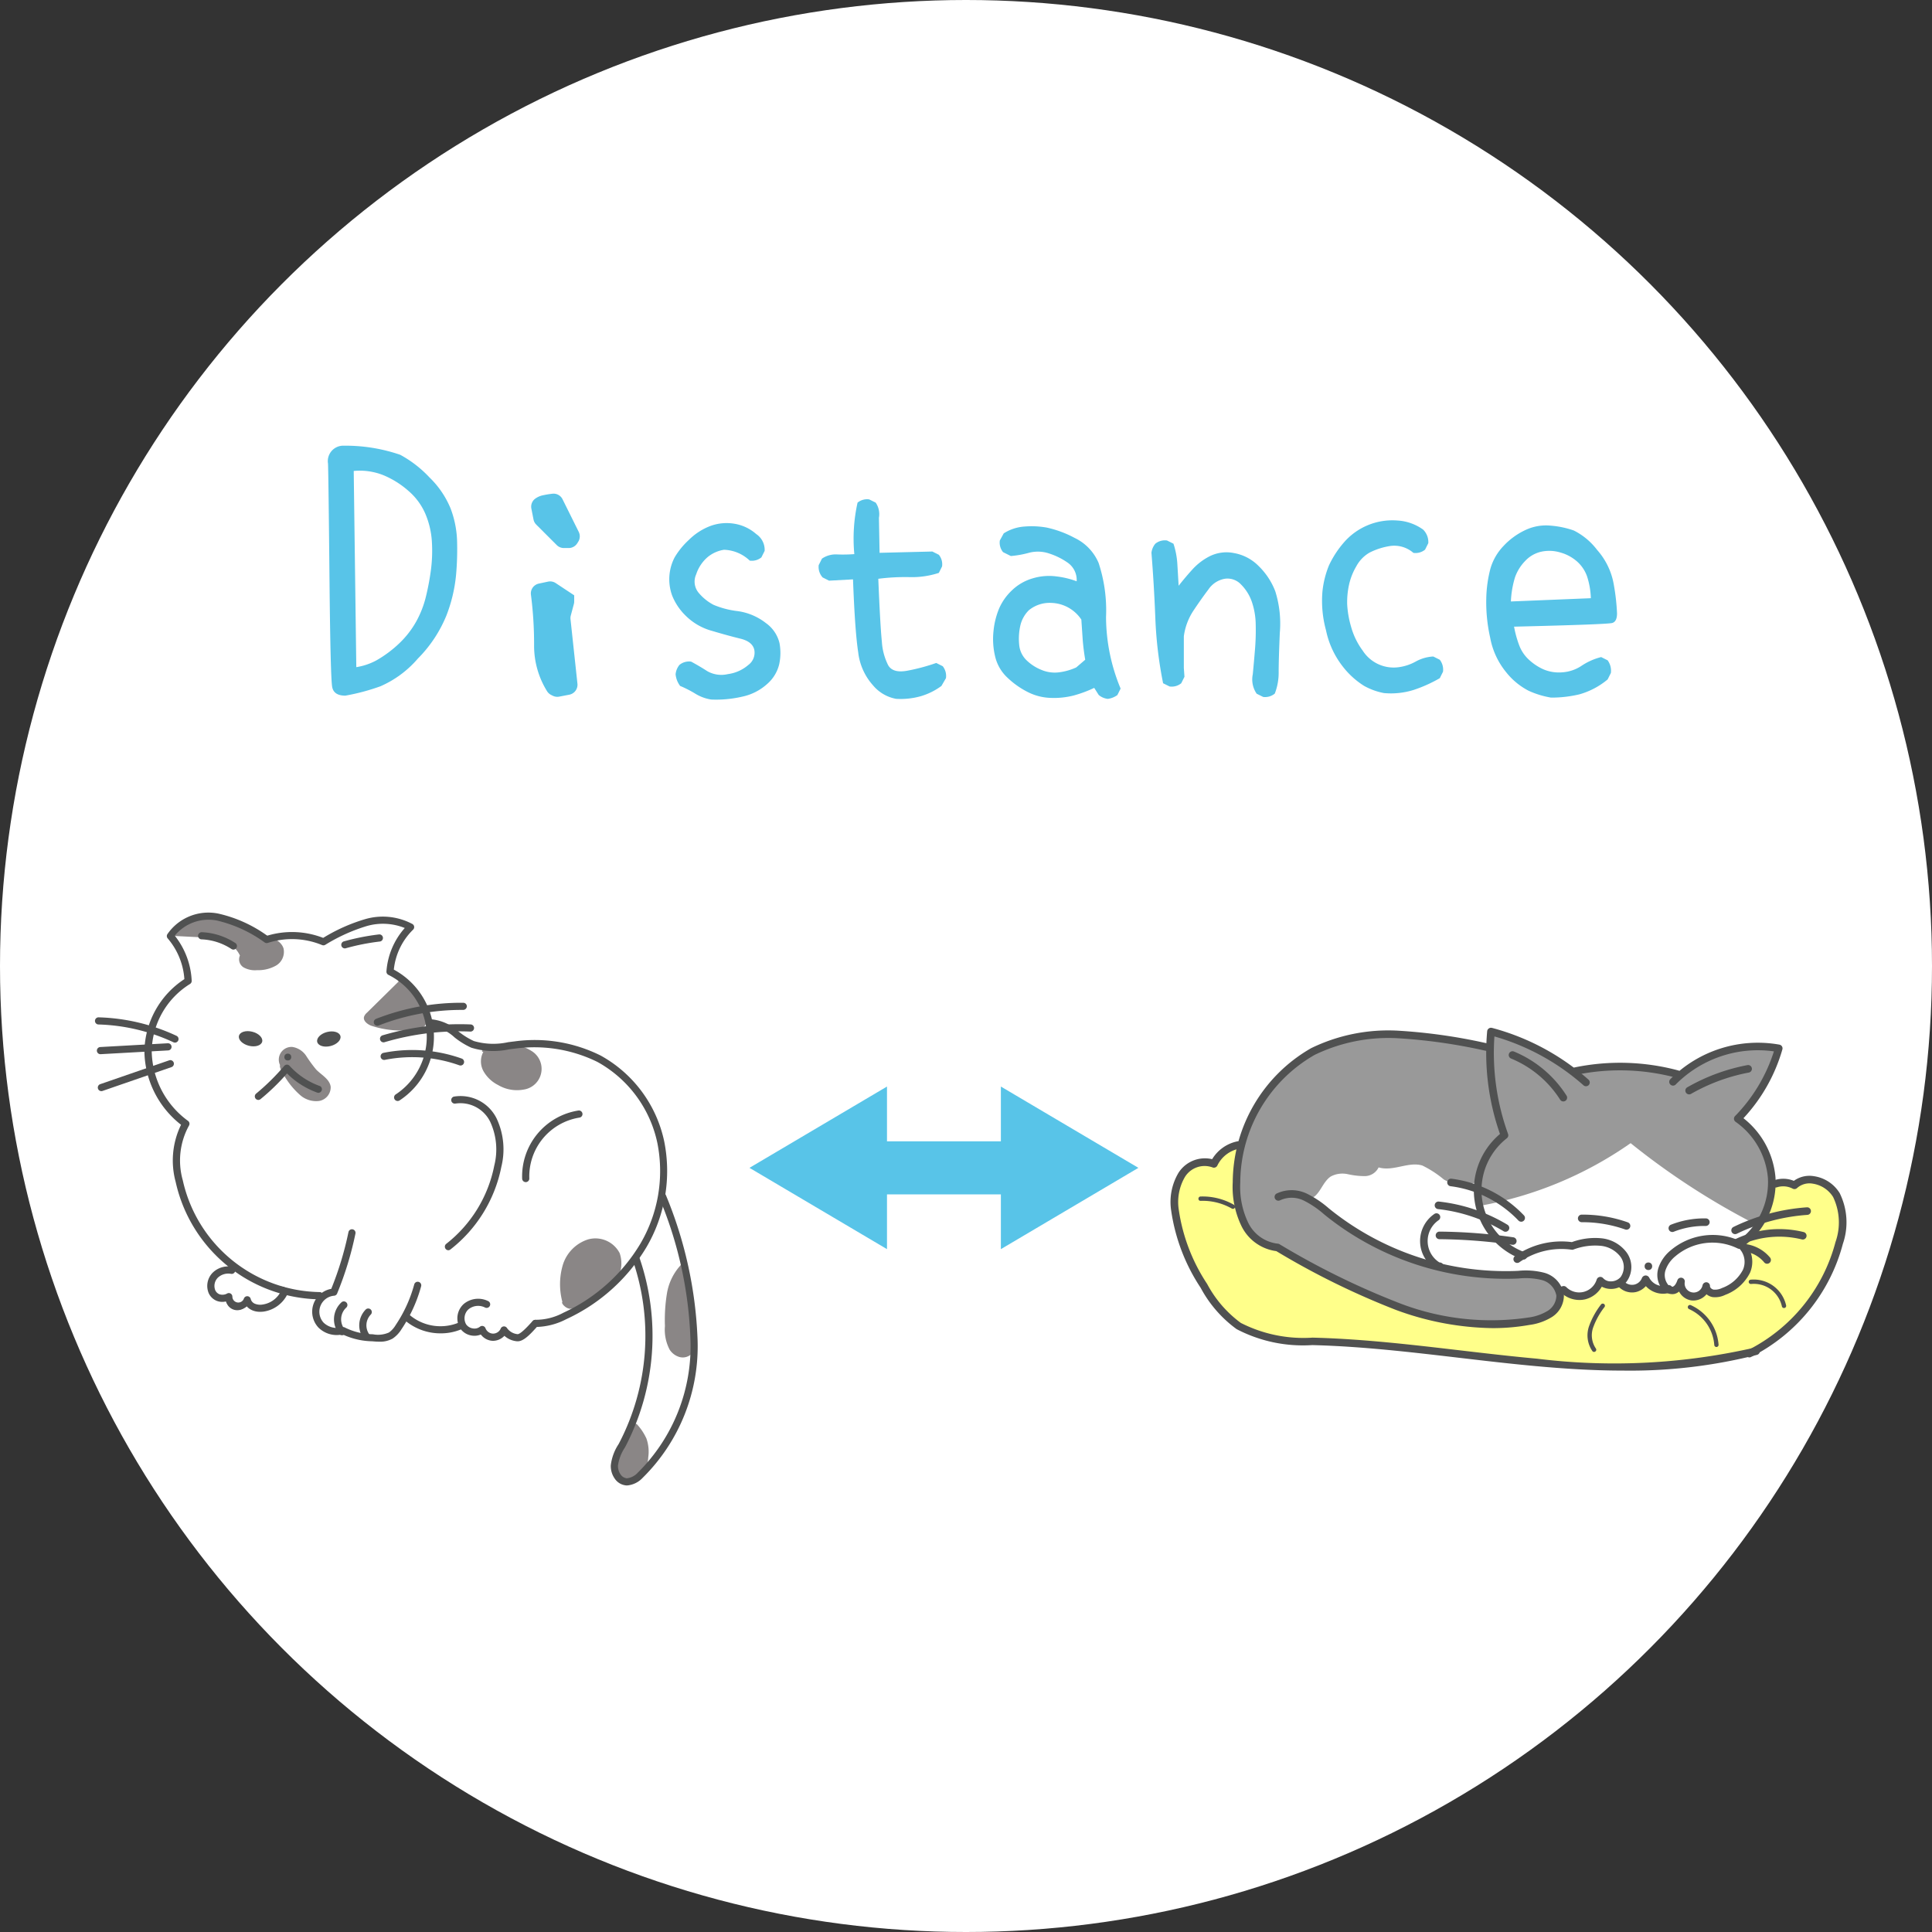 <svg xmlns="http://www.w3.org/2000/svg" width="116" height="116" viewBox="0 0 116 116">
  <rect x="0" y="0" width="116" height="116" fill="#333333" stroke="none"/>
  <g id="グループ_276" data-name="グループ 276" transform="translate(-758 -1852)">
    <circle id="楕円形_79" data-name="楕円形 79" cx="58" cy="58" r="58" transform="translate(758 1852)" fill="#fff"/>
    <g id="グループ_38" data-name="グループ 38" transform="translate(803 1917.238)">
      <path id="パス_161" data-name="パス 161" d="M1058.45,625.927h-11.957c-.237,0-.429-.714-.429-1.594s.192-1.594.429-1.594h11.957c.237,0,.429.714.429,1.594S1058.687,625.927,1058.45,625.927Z" transform="translate(-1040.796 -619.452)" fill="#58c4e8"/>
      <g id="グループ_36" data-name="グループ 36" transform="translate(0 0)">
        <path id="パス_162" data-name="パス 162" d="M1036.141,621.548l-8.257-4.881,8.257-4.881Z" transform="translate(-1027.885 -611.786)" fill="#58c4e8"/>
      </g>
      <g id="グループ_37" data-name="グループ 37" transform="translate(15.094 0)">
        <path id="パス_163" data-name="パス 163" d="M1199.938,621.548l8.257-4.881-8.257-4.881Z" transform="translate(-1199.938 -611.786)" fill="#58c4e8"/>
      </g>
    </g>
    <g id="グループ_96" data-name="グループ 96" transform="translate(-704.771 1717.183)">
      <path id="パス_714" data-name="パス 714" d="M1537.618,223.3a2.072,2.072,0,0,0-1.715,1.286,1.546,1.546,0,0,0-1.957.509,3.128,3.128,0,0,0-.46,2.126,10.663,10.663,0,0,0,1.97,4.9,7.016,7.016,0,0,0,2.028,2.188,8.4,8.4,0,0,0,4.144.873c3.624.152,7.242.449,10.855.921a50,50,0,0,0,11.594.344,13.6,13.6,0,0,0,5.083-1.208,12.773,12.773,0,0,0,2.838-2.766,7.224,7.224,0,0,0,1.616-5.374c.108-.5-.474-1.111-.92-1.356a2.561,2.561,0,0,0-1.535-.21l-.486.314a3.707,3.707,0,0,0-1.311-.137c-2.881.023-5.762.158-8.8.437-5.679-.015-11.432-.038-16.921-1.5C1541.485,224.076,1539.333,223.149,1537.618,223.3Z" transform="translate(-0.301 -19.807)" fill="#ffff8a"/>
      <path id="パス_715" data-name="パス 715" d="M1603.827,208.179a2.992,2.992,0,0,0-.144-.675,4.979,4.979,0,0,1,.387-2.285,4.077,4.077,0,0,1,1.235-1.639,7.883,7.883,0,0,1-.382-1.306,18.38,18.38,0,0,1-.4-4.874,11.585,11.585,0,0,1,5.048,2.428,11.141,11.141,0,0,1,6.4.222,7.078,7.078,0,0,1,5.968-1.514c-.58,1.071-1.262,3-2.537,4.126a4.571,4.571,0,0,1,1.889,2.909,4.366,4.366,0,0,1-.671,3.457,16.287,16.287,0,0,1-7.669-4.484c-2.382,2.414-9.186,3.656-9.186,3.656S1603.828,208.2,1603.827,208.179Z" transform="translate(-52.243 -0.647)" fill="#999"/>
      <path id="パス_716" data-name="パス 716" d="M1563.572,199.045a19.185,19.185,0,0,0-7.85-.761,7.854,7.854,0,0,0-5.141,2.773,9.9,9.9,0,0,0-2.217,5.464,4.671,4.671,0,0,0,.712,3.344,5.826,5.826,0,0,0,2.061,1.448c3.933,1.98,8.014,4,12.411,4.212a6.439,6.439,0,0,0,3.685-.715.977.977,0,0,0,.539-1.049,1.446,1.446,0,0,0-.739-.985,2.888,2.888,0,0,0-1.221-.324,20.273,20.273,0,0,0-2.537.1,5.687,5.687,0,0,1-2.632-.391,13.286,13.286,0,0,1-3.846-1.415,9.956,9.956,0,0,1-2.15-1.29,4.263,4.263,0,0,0-1.65-1.17,2.134,2.134,0,0,1,2.2-1.215,4.2,4.2,0,0,0,.889.131,2.672,2.672,0,0,0,.983-.387,2.691,2.691,0,0,1,2.459-.146c.34.185.615.476.958.654a3.471,3.471,0,0,0,2.34.029,2.79,2.79,0,0,1,.939-2.529,1.652,1.652,0,0,0,.414-.412,1.343,1.343,0,0,0-.041-1.031A12.865,12.865,0,0,1,1563.572,199.045Z" transform="translate(-11.3 -1.217)" fill="#999"/>
      <path id="パス_717" data-name="パス 717" d="M1592.253,228.218a43.914,43.914,0,0,1-7.794-5.017,22.774,22.774,0,0,1-9.1,3.771,2.329,2.329,0,0,1,.005-1.506,2.237,2.237,0,0,1-2.117-.081,6.28,6.28,0,0,0-1.295-.842c-.836-.251-1.743.373-2.624.114a.932.932,0,0,1-.828.523,4.747,4.747,0,0,1-1.025-.117,1.5,1.5,0,0,0-1,.128c-.539.333-.668,1.188-1.279,1.355a19.947,19.947,0,0,0,7.014,3.879c.3.107.638.21.71.053a9.325,9.325,0,0,0,3.95.641,8.828,8.828,0,0,1,1.843-.036,1.836,1.836,0,0,1,1.46.995.481.481,0,0,0,.229-.121,1.252,1.252,0,0,0,2.227-.585.824.824,0,0,0,1.188.144.781.781,0,0,0,1.424.062.775.775,0,0,0,.048.068.118.118,0,0,1,.17-.073.38.38,0,0,1,.169.175.182.182,0,0,1,.084.055,1.4,1.4,0,0,0,.235.144.115.115,0,0,1,.1-.011,1.35,1.35,0,0,1,.33.149l.013.007a.738.738,0,0,0,.18-.07.683.683,0,0,0,.9-.343.725.725,0,0,0,1.412.319,1.811,1.811,0,0,0,2.2-2.744Z" transform="translate(-23.783 -19.747)" fill="#fff"/>
      <path id="パス_718" data-name="パス 718" d="M1606.11,210.441a.225.225,0,0,1-.078-.014,4.42,4.42,0,0,1-1.322-7.524,14.721,14.721,0,0,1-.768-6.172.227.227,0,0,1,.1-.165.229.229,0,0,1,.188-.034,14.247,14.247,0,0,1,5.786,3.1.227.227,0,1,1-.3.34,13.8,13.8,0,0,0-5.339-2.926,14.32,14.32,0,0,0,.82,5.858.227.227,0,0,1-.074.256,3.966,3.966,0,0,0,1.072,6.844.227.227,0,0,1-.079.441Z" transform="translate(-51.879)" fill="#505151"/>
      <path id="パス_719" data-name="パス 719" d="M1562.993,215.043a17.342,17.342,0,0,1-5.8-1.091,46.651,46.651,0,0,1-7.189-3.533,2.719,2.719,0,0,1-2.116-1.556,5.394,5.394,0,0,1-.5-2.58,9.335,9.335,0,0,1,4.712-8.052,10.593,10.593,0,0,1,5.192-1.049,33.18,33.18,0,0,1,5.269.74l.213.042a.227.227,0,0,1-.087.446l-.214-.042a32.9,32.9,0,0,0-5.193-.732,10.176,10.176,0,0,0-4.972,1,8.869,8.869,0,0,0-4.467,7.656,4.965,4.965,0,0,0,.449,2.365,2.259,2.259,0,0,0,1.8,1.314.229.229,0,0,1,.1.029,46.591,46.591,0,0,0,7.162,3.525,15.265,15.265,0,0,0,7.775.883,2.991,2.991,0,0,0,1.168-.4,1.1,1.1,0,0,0,.525-.916,1.184,1.184,0,0,0-.884-.939,4.073,4.073,0,0,0-1.382-.091l-.177.008a17.318,17.318,0,0,1-11.306-3.7l-.2-.162a5.7,5.7,0,0,0-1.169-.8,1.659,1.659,0,0,0-1.464-.044.227.227,0,0,1-.219-.4,2.109,2.109,0,0,1,1.872.03,6.108,6.108,0,0,1,1.265.856l.2.16a16.85,16.85,0,0,0,11.005,3.6l.175-.008a4.471,4.471,0,0,1,1.536.111,1.617,1.617,0,0,1,1.2,1.346,1.537,1.537,0,0,1-.724,1.32,3.394,3.394,0,0,1-1.344.472A12.657,12.657,0,0,1,1562.993,215.043Z" transform="translate(-10.602 -0.483)" fill="#505151"/>
      <path id="パス_720" data-name="パス 720" d="M1614.484,204.97a.227.227,0,0,1-.192-.106,6.371,6.371,0,0,0-2.945-2.47.227.227,0,0,1,.172-.421,6.83,6.83,0,0,1,3.157,2.648.227.227,0,0,1-.192.349Z" transform="translate(-57.848 -4.021)" fill="#505151"/>
      <path id="パス_721" data-name="パス 721" d="M1647.709,215.457a.893.893,0,0,1-.16-.014,1,1,0,0,1-.636-.426,1.016,1.016,0,0,1-.059-.1.654.654,0,0,1-.3.148.762.762,0,0,1-.712-.292,1.379,1.379,0,0,1-.219-1.3,2.31,2.31,0,0,1,.723-1.027,3.911,3.911,0,0,1,4.039-.623.233.233,0,0,1,.111-.011,4.371,4.371,0,0,0,1.69-3.739,4.6,4.6,0,0,0-1.938-3.346.227.227,0,0,1-.034-.344,9.81,9.81,0,0,0,2.334-3.886,6.942,6.942,0,0,0-5.894,1.987.227.227,0,1,1-.327-.316,7.4,7.4,0,0,1,6.554-2.075.227.227,0,0,1,.176.284,10.156,10.156,0,0,1-2.337,4.133,5.06,5.06,0,0,1,1.92,3.525,4.775,4.775,0,0,1-1.762,4.049,1.656,1.656,0,0,1,.237,1.7,2.724,2.724,0,0,1-1.488,1.332,1.36,1.36,0,0,1-.765.134.786.786,0,0,1-.36-.17,1.042,1.042,0,0,1-.2.186A1.023,1.023,0,0,1,1647.709,215.457Zm-.738-1.372a.234.234,0,0,1,.059.008.227.227,0,0,1,.164.263.543.543,0,0,0,1.068.193.231.231,0,0,1,.248-.189.227.227,0,0,1,.2.236c0,.087.1.184.223.206a.962.962,0,0,0,.508-.1,2.286,2.286,0,0,0,1.248-1.093,1.18,1.18,0,0,0-.2-1.255.236.236,0,0,1-.119-.024,3.439,3.439,0,0,0-3.735.466,1.87,1.87,0,0,0-.588.821.936.936,0,0,0,.132.87.332.332,0,0,0,.281.14c.108-.021.214-.16.291-.382A.227.227,0,0,1,1646.971,214.086Z" transform="translate(-83.269 -2.554)" fill="#505151"/>
      <path id="パス_722" data-name="パス 722" d="M1652.256,206.906a.227.227,0,0,1-.113-.424,11.606,11.606,0,0,1,3.612-1.333.227.227,0,0,1,.085.447,11.148,11.148,0,0,0-3.471,1.281A.227.227,0,0,1,1652.256,206.906Z" transform="translate(-88.067 -6.381)" fill="#505151"/>
      <path id="パス_723" data-name="パス 723" d="M1632.11,205.53a.238.238,0,0,1-.06-.008,13.032,13.032,0,0,0-6.017-.18.227.227,0,1,1-.092-.445,13.487,13.487,0,0,1,6.229.186.227.227,0,0,1-.059.447Z" transform="translate(-68.621 -5.992)" fill="#505151"/>
      <path id="パス_724" data-name="パス 724" d="M1630.114,240.63a.225.225,0,0,1-.075-.013,7.7,7.7,0,0,0-2.611-.437.231.231,0,0,1-.229-.226.227.227,0,0,1,.226-.229,8.1,8.1,0,0,1,2.765.462.227.227,0,0,1-.075.442Z" transform="translate(-69.687 -31.98)" fill="#505151"/>
      <path id="パス_725" data-name="パス 725" d="M1648.381,241.409a.227.227,0,0,1-.086-.438,5.46,5.46,0,0,1,2.1-.379.227.227,0,0,1,.224.231.235.235,0,0,1-.23.224,5.016,5.016,0,0,0-1.924.345A.226.226,0,0,1,1648.381,241.409Z" transform="translate(-85.198 -32.621)" fill="#505151"/>
      <path id="パス_726" data-name="パス 726" d="M1616.247,248.819a1.6,1.6,0,0,1-1.006-.358l-.14.04a.227.227,0,0,1-.123-.438l.261-.073a.228.228,0,0,1,.222.058,1.1,1.1,0,0,0,1.823-.456.228.228,0,0,1,.389-.082.6.6,0,0,0,.462.191h.011a.768.768,0,0,0,.575-.261,1.044,1.044,0,0,0-.007-1.211,1.7,1.7,0,0,0-1.19-.663,3.681,3.681,0,0,0-1.643.226.221.221,0,0,1-.1.009,4.389,4.389,0,0,0-3.138.752.227.227,0,0,1-.262-.371,4.85,4.85,0,0,1,3.413-.838,4.021,4.021,0,0,1,1.792-.228,2.152,2.152,0,0,1,1.5.856,1.491,1.491,0,0,1-.016,1.757,1.217,1.217,0,0,1-.921.427,1.194,1.194,0,0,1-.56-.136,1.585,1.585,0,0,1-.981.756A1.5,1.5,0,0,1,1616.247,248.819Z" transform="translate(-58.645 -35.949)" fill="#505151"/>
      <path id="パス_727" data-name="パス 727" d="M1591.9,242.815a.241.241,0,0,1-.041,0l-.063-.013-.044-.009a.234.234,0,0,1-.077-.029,1.973,1.973,0,0,1-.1-3.316.227.227,0,0,1,.257.375,1.519,1.519,0,0,0,.044,2.532l.019,0,.043.009a.227.227,0,0,1-.04.451Z" transform="translate(-42.685 -31.743)" fill="#505151"/>
      <path id="パス_728" data-name="パス 728" d="M1638.935,254.9a1.411,1.411,0,0,1-1.032-.457,1.172,1.172,0,0,1-.584.353,1.112,1.112,0,0,1-1.12-.4.227.227,0,1,1,.359-.278.661.661,0,0,0,.656.232.644.644,0,0,0,.443-.367.255.255,0,0,1,.211-.179.241.241,0,0,1,.241.139.939.939,0,0,0,1.1.454.227.227,0,0,1,.151.429A1.265,1.265,0,0,1,1638.935,254.9Zm-.839-.8h0Z" transform="translate(-76.313 -42.405)" fill="#505151"/>
      <path id="パス_729" data-name="パス 729" d="M1601.431,234a.227.227,0,0,1-.165-.071,6.837,6.837,0,0,0-4.076-2.06.227.227,0,1,1,.057-.451,7.3,7.3,0,0,1,4.348,2.2.227.227,0,0,1-.165.384Z" transform="translate(-47.326 -25.83)" fill="#505151"/>
      <path id="パス_730" data-name="パス 730" d="M1598.341,238.515a.225.225,0,0,1-.117-.033,9.68,9.68,0,0,0-3.931-1.328.227.227,0,0,1,.049-.452,10.135,10.135,0,0,1,4.116,1.39.227.227,0,0,1-.118.422Z" transform="translate(-45.178 -29.741)" fill="#505151"/>
      <path id="パス_731" data-name="パス 731" d="M1598.957,244.434l-.033,0a32.229,32.229,0,0,0-4.371-.336.227.227,0,0,1,0-.455h0a32.649,32.649,0,0,1,4.433.341.227.227,0,0,1-.033.452Z" transform="translate(-45.354 -34.878)" fill="#505151"/>
      <path id="パス_732" data-name="パス 732" d="M1662.887,239.639a.227.227,0,0,1-.1-.431,12,12,0,0,1,4.409-1.179.227.227,0,1,1,.031.454,11.544,11.544,0,0,0-4.24,1.134A.226.226,0,0,1,1662.887,239.639Z" transform="translate(-95.937 -30.723)" fill="#505151"/>
      <path id="パス_733" data-name="パス 733" d="M1663.374,244.115a.227.227,0,0,1-.1-.431,6.077,6.077,0,0,1,4.086-.421.227.227,0,1,1-.1.444,5.627,5.627,0,0,0-3.783.384A.23.23,0,0,1,1663.374,244.115Z" transform="translate(-96.298 -34.472)" fill="#505151"/>
      <path id="パス_734" data-name="パス 734" d="M1666.322,247.683a.227.227,0,0,1-.167-.073,1.83,1.83,0,0,0-1.227-.664.227.227,0,0,1-.223-.232.23.23,0,0,1,.232-.223,2.311,2.311,0,0,1,1.553.81.227.227,0,0,1-.167.381Z" transform="translate(-97.451 -36.988)" fill="#505151"/>
      <path id="パス_735" data-name="パス 735" d="M1560.255,236.527c-1.884,0-3.665-.124-5.241-.267-1.561-.142-3.143-.327-4.673-.507-2.783-.326-5.661-.663-8.5-.75l-.273-.008a8.6,8.6,0,0,1-4.547-.957,7.342,7.342,0,0,1-2.161-2.483,11.306,11.306,0,0,1-1.767-4.616,3.428,3.428,0,0,1,.44-2.294,1.884,1.884,0,0,1,2.018-.813,2.313,2.313,0,0,1,1.535-1.074.227.227,0,1,1,.084.447,1.847,1.847,0,0,0-1.308,1.01.227.227,0,0,1-.3.108,1.389,1.389,0,0,0-1.646.577,2.991,2.991,0,0,0-.365,2,10.886,10.886,0,0,0,1.7,4.426,6.952,6.952,0,0,0,2.02,2.337,8.27,8.27,0,0,0,4.313.884l.274.008c2.862.087,5.75.425,8.543.752,1.528.179,3.107.364,4.662.505a37.821,37.821,0,0,0,13.086-.67.227.227,0,0,1,.118.439A30.958,30.958,0,0,1,1560.255,236.527Z" transform="translate(0 -19.417)" fill="#505151"/>
      <circle id="楕円形_70" data-name="楕円形 70" cx="0.227" cy="0.227" r="0.227" transform="translate(1561.516 210.618)" fill="#505151"/>
      <path id="パス_736" data-name="パス 736" d="M1555,247.845" transform="translate(-16.243 -37.99)" fill="none" stroke="#505151" stroke-linecap="round" stroke-linejoin="round" stroke-width="1.75"/>
      <path id="パス_737" data-name="パス 737" d="M1666.186,241.676a.227.227,0,0,1-.1-.431,10.164,10.164,0,0,0,5.269-6.494,3.538,3.538,0,0,0-.143-2.707,1.747,1.747,0,0,0-1.221-.8,1.115,1.115,0,0,0-.943.264.228.228,0,0,1-.263.035,1.235,1.235,0,0,0-.949-.079.227.227,0,0,1-.143-.431,1.68,1.68,0,0,1,1.163.042,1.591,1.591,0,0,1,1.2-.281,2.187,2.187,0,0,1,1.549,1.013,3.961,3.961,0,0,1,.193,3.053,10.628,10.628,0,0,1-5.508,6.788A.228.228,0,0,1,1666.186,241.676Z" transform="translate(-98.379 -25.358)" fill="#505151"/>
      <path id="パス_738" data-name="パス 738" d="M1541.544,236.267a.128.128,0,0,1-.065-.017,3.543,3.543,0,0,0-1.87-.464.121.121,0,0,1-.135-.125.13.13,0,0,1,.125-.135,3.771,3.771,0,0,1,2.01.5.13.13,0,0,1-.065.242Z" transform="translate(-4.747 -28.869)" fill="#505151"/>
      <path id="パス_739" data-name="パス 739" d="M1668.8,256.424a.13.13,0,0,1-.127-.106,1.722,1.722,0,0,0-1.845-1.338.132.132,0,0,1-.146-.112.13.13,0,0,1,.112-.146,1.992,1.992,0,0,1,2.135,1.548.13.13,0,0,1-.1.151Z" transform="translate(-98.916 -43.071)" fill="#505151"/>
      <path id="パス_740" data-name="パス 740" d="M1654.3,263.12a.13.13,0,0,1-.13-.122,2.572,2.572,0,0,0-1.52-2.157.13.13,0,0,1,.1-.239,2.839,2.839,0,0,1,1.677,2.379.13.13,0,0,1-.122.138Z" transform="translate(-88.471 -47.427)" fill="#505151"/>
      <path id="パス_741" data-name="パス 741" d="M1629.814,263.2a.129.129,0,0,1-.1-.051,1.665,1.665,0,0,1-.2-1.5,4.734,4.734,0,0,1,.717-1.3.13.13,0,0,1,.213.149,4.447,4.447,0,0,0-.681,1.224,1.408,1.408,0,0,0,.156,1.265.13.13,0,0,1-.1.209Z" transform="translate(-71.333 -47.209)" fill="#505151"/>
    </g>
    <g id="グループ_98" data-name="グループ 98" transform="translate(-573.988 1721.297)">
      <g id="塗り" transform="translate(1340.872 185.601)">
        <path id="パス_742" data-name="パス 742" d="M1355.948,187.3a6.324,6.324,0,0,0-2.945-1.448,2.861,2.861,0,0,0-2.879,1.224,4.3,4.3,0,0,1,1.1,2.614,5.063,5.063,0,0,0-.146,8.5,6.539,6.539,0,0,0-.344,3.737,7.031,7.031,0,0,0,1.733,3.328,5.91,5.91,0,0,0,1.42,1.569,12.374,12.374,0,0,0,5.165,1.8s-.035.006-.026.1l.278-.031a1.173,1.173,0,0,0,1.1,1.985,6.478,6.478,0,0,0,1.559.463,2.213,2.213,0,0,0,1.162-.054,2.393,2.393,0,0,0,1.13-1.24,3.3,3.3,0,0,0,3.466.517.86.86,0,0,0,1.168.248.659.659,0,0,0,1.251.046,1.123,1.123,0,0,0,1.082.384,1.532,1.532,0,0,0,.9-.679,9.04,9.04,0,0,0,6.222-4.463,9.5,9.5,0,0,0,1.187-6.889,8.356,8.356,0,0,0-1.916-3.409,6.819,6.819,0,0,0-3.357-1.968,10.549,10.549,0,0,0-3-.031c-.8.04-1.669-.036-2.629.088a8.619,8.619,0,0,0-2.857-1.473,4.9,4.9,0,0,0-2.371-3.1,5.368,5.368,0,0,1,.2-1.31,1.836,1.836,0,0,1,.779-1.04c.15-.086.352-.066.29-.227-.038-.1-.156-.133-.263-.152a6.445,6.445,0,0,0-5.011,1.024" transform="translate(-1348.837 -185.818)" fill="#fff"/>
      </g>
      <g id="線画" transform="translate(1337.68 185.514)">
        <g id="グループ_97" data-name="グループ 97" transform="translate(6.853 21.213)">
          <path id="パス_743" data-name="パス 743" d="M1363.627,260.178a1.7,1.7,0,0,0-.855.113,1.076,1.076,0,0,0-.59.609.792.792,0,0,0,.167.81.63.63,0,0,0,.8.071.58.58,0,1,0,1.129.25.614.614,0,0,0,.542.5,1.663,1.663,0,0,0,.775-.126,1.689,1.689,0,0,0,.641-.336.622.622,0,0,0,.183-.661,4.147,4.147,0,0,1-2.1-.832A1.457,1.457,0,0,0,1363.627,260.178Z" transform="translate(-1361.994 -260.023)" fill="#fff"/>
          <path id="パス_744" data-name="パス 744" d="M1364.6,262.324a1.083,1.083,0,0,1-.163-.012.853.853,0,0,1-.524-.291.778.778,0,0,1-.166.154.692.692,0,0,1-1.017-.226.769.769,0,0,1-.1-.3.8.8,0,0,1-.737-.2.935.935,0,0,1-.2-.958,1.211,1.211,0,0,1,.667-.693,1.819,1.819,0,0,1,.927-.125h0a1.261,1.261,0,0,1,.646.337c.036.03.073.059.11.088a4.034,4.034,0,0,0,2.031.8l.085.009.033.078a.761.761,0,0,1-.216.819,1.814,1.814,0,0,1-.693.368A2.129,2.129,0,0,1,1364.6,262.324Zm-.647-1.868.106,1.2a.479.479,0,0,0,.421.368,2.248,2.248,0,0,0,1.3-.424.523.523,0,0,0,.171-.426,4.263,4.263,0,0,1-2.08-.85c-.039-.03-.077-.061-.116-.092a1.015,1.015,0,0,0-.5-.275h0a1.53,1.53,0,0,0-.782.1.936.936,0,0,0-.513.525.653.653,0,0,0,.132.661.489.489,0,0,0,.609.059l.35-.268-.126.422a.436.436,0,1,0,.85.188Z" transform="translate(-1361.636 -259.666)" fill="#505151"/>
        </g>
        <path id="パス_745" data-name="パス 745" d="M1363.831,260.269a1.1,1.1,0,0,0-1.525.836.826.826,0,0,0,.236.757.55.55,0,0,0,.746-.019.483.483,0,0,0,.208.612.607.607,0,0,0,.667-.085.819.819,0,0,0,.267-.638.564.564,0,0,0,.2.721,1.038,1.038,0,0,0,.8.106,1.358,1.358,0,0,0,1.1-1.091A12.885,12.885,0,0,1,1363.831,260.269Z" transform="translate(-1355.252 -238.821)" fill="#fff"/>
        <path id="パス_746" data-name="パス 746" d="M1451.727,255.114a12.044,12.044,0,0,0-.127-3.772,36.048,36.048,0,0,0-.914-3.676,9.729,9.729,0,0,0-.888-2.328,8.358,8.358,0,0,1-1.278,3.1,1.189,1.189,0,0,0-.239.5,1.169,1.169,0,0,0,.117.547,10.975,10.975,0,0,1,.4,6.429,7.06,7.06,0,0,1-.568,2.431c-.308.778-.684,1.527-.987,2.307a2.1,2.1,0,0,0-.2.995.8.8,0,0,0,.618.724,1.1,1.1,0,0,0,.787-.314,7.392,7.392,0,0,0,1.982-2.519,11.787,11.787,0,0,0,.983-3.068C1451.512,255.984,1451.67,255.515,1451.727,255.114Z" transform="translate(-1415.757 -228.225)" fill="#fff"/>
        <path id="パス_747" data-name="パス 747" d="M1354.2,186.938a.87.87,0,0,0-.494.51l1.671.084a5.048,5.048,0,0,1,1.406.2,1.7,1.7,0,0,1,1.05.9.563.563,0,0,0,.226.716,1.4,1.4,0,0,0,.8.163,2.16,2.16,0,0,0,1.149-.28.955.955,0,0,0,.443-1.024c-.133-.428-.609-.631-1.031-.78l-2.089-.738a5.232,5.232,0,0,0-1.739-.4A1.543,1.543,0,0,0,1354.2,186.938Z" transform="translate(-1349.119 -186.072)" fill="#8a8686"/>
        <path id="パス_748" data-name="パス 748" d="M1396.23,199.236l-1.9,1.87a.567.567,0,0,0-.173.245c-.061.236.186.432.41.527a5.739,5.739,0,0,0,2.478.259,1.033,1.033,0,0,0,.771-.251.964.964,0,0,0-.042-1.022,5.939,5.939,0,0,0-1.48-1.906C1396.245,199.07,1396.2,199.183,1396.23,199.236Z" transform="translate(-1377.992 -195.111)" fill="#8a8686"/>
        <path id="パス_749" data-name="パス 749" d="M1376.376,214.736a.763.763,0,0,1,.741-1.088,1.219,1.219,0,0,1,.831.538,8.222,8.222,0,0,0,.6.822c.321.326.8.569.869,1.022a.831.831,0,0,1-.695.861,1.45,1.45,0,0,1-1.133-.348,4.713,4.713,0,0,1-.944-1.143C1376.493,215.163,1376.33,214.873,1376.376,214.736Z" transform="translate(-1365.255 -205.599)" fill="#8a8686"/>
        <path id="パス_750" data-name="パス 750" d="M1418.868,213.661a1.215,1.215,0,0,0,.009,1.166,2.086,2.086,0,0,0,.872.825,2.23,2.23,0,0,0,1.538.276,1.257,1.257,0,0,0,.456-2.329,2.242,2.242,0,0,0-1.414-.338,6.666,6.666,0,0,0-1.446.307C1418.8,213.53,1418.719,213.671,1418.868,213.661Z" transform="translate(-1395.539 -205.319)" fill="#8a8686"/>
        <path id="パス_751" data-name="パス 751" d="M1435.465,257.662a4.1,4.1,0,0,1,.026-2.221,2.326,2.326,0,0,1,1.519-1.535,1.641,1.641,0,0,1,1.894.823,1.893,1.893,0,0,1-.453,1.958,5.833,5.833,0,0,1-1.76,1.169,1.346,1.346,0,0,1-.794.213C1435.62,258.025,1435.376,257.714,1435.465,257.662Z" transform="translate(-1407.391 -234.302)" fill="#8a8686"/>
        <path id="パス_752" data-name="パス 752" d="M1448.106,292.518a5.844,5.844,0,0,0-1.059,2.39,1.131,1.131,0,0,0,.255.969.9.9,0,0,0,1.188-.093,1.9,1.9,0,0,0,.49-1.189,2.388,2.388,0,0,0-.108-1.132,3.247,3.247,0,0,0-.571-.858c-.041-.049.013-.008-.05-.016S1448.186,292.486,1448.106,292.518Z" transform="translate(-1415.751 -261.902)" fill="#8a8686"/>
        <path id="パス_753" data-name="パス 753" d="M1458.328,259.3a3.3,3.3,0,0,0-.867,1.738,9.855,9.855,0,0,0-.121,1.965,2.571,2.571,0,0,0,.278,1.406,1.041,1.041,0,0,0,.592.45.758.758,0,0,0,.709-.168c.276-.267.2-.625.168-1.008A13.485,13.485,0,0,0,1458.328,259.3Z" transform="translate(-1423.108 -238.194)" fill="#8a8686"/>
        <path id="パス_754" data-name="パス 754" d="M1358.609,208.717h0a8.994,8.994,0,0,1-8.643-7.046,4.9,4.9,0,0,1,.322-3.435,5.7,5.7,0,0,1-2.2-4.432,5.3,5.3,0,0,1,2.4-4.313,4.2,4.2,0,0,0-1-2.444.214.214,0,0,1-.026-.246,2.987,2.987,0,0,1,3.063-1.245,8.052,8.052,0,0,1,2.938,1.327,5.159,5.159,0,0,1,3.359.132,10.469,10.469,0,0,1,2.493-1.117,3.779,3.779,0,0,1,2.865.284.214.214,0,0,1,.042.338,3.92,3.92,0,0,0-1.158,2.4,4.576,4.576,0,0,1,.347,7.853.214.214,0,1,1-.236-.358,4.148,4.148,0,0,0-.436-7.18.214.214,0,0,1-.118-.213,4.4,4.4,0,0,1,1.1-2.6,3.5,3.5,0,0,0-2.3-.112,10.531,10.531,0,0,0-2.479,1.125.213.213,0,0,1-.187.011,4.728,4.728,0,0,0-3.258-.129.216.216,0,0,1-.181-.023,7.961,7.961,0,0,0-2.861-1.318,2.618,2.618,0,0,0-2.544.906,4.684,4.684,0,0,1,1.016,2.7.214.214,0,0,1-.1.2,4.857,4.857,0,0,0-2.3,4.021,5.284,5.284,0,0,0,2.181,4.2.215.215,0,0,1,.052.29,4.356,4.356,0,0,0-.367,3.278,8.564,8.564,0,0,0,8.23,6.71.215.215,0,0,1,0,.429Z" transform="translate(-1345.11 -185.514)" fill="#505151"/>
        <path id="パス_755" data-name="パス 755" d="M1387.342,258.667c-.151,0-.3-.012-.423-.023a4.369,4.369,0,0,1-1.781-.415,1.56,1.56,0,0,1-1.45-.412,1.395,1.395,0,0,1,.773-2.322,19.663,19.663,0,0,0,1.032-3.406.214.214,0,1,1,.42.086,20.13,20.13,0,0,1-1.1,3.6.214.214,0,0,1-.181.133.966.966,0,0,0-.628,1.62,1.162,1.162,0,0,0,1.125.268.215.215,0,0,1,.159.026,3.867,3.867,0,0,0,1.669.4,1.617,1.617,0,0,0,.968-.107,1.454,1.454,0,0,0,.4-.441,8.253,8.253,0,0,0,1.114-2.433.215.215,0,1,1,.414.113,8.684,8.684,0,0,1-1.172,2.559,1.814,1.814,0,0,1-.536.568A1.523,1.523,0,0,1,1387.342,258.667Z" transform="translate(-1370.263 -232.922)" fill="#505151"/>
        <path id="パス_756" data-name="パス 756" d="M1411.364,233.194a.215.215,0,0,1-.132-.384,7.9,7.9,0,0,0,2.885-4.7,3.954,3.954,0,0,0-.241-2.622,1.991,1.991,0,0,0-2.094-1.1.215.215,0,0,1-.1-.417,2.414,2.414,0,0,1,2.576,1.311,4.362,4.362,0,0,1,.284,2.9,8.335,8.335,0,0,1-3.044,4.954A.213.213,0,0,1,1411.364,233.194Z" transform="translate(-1390.132 -212.938)" fill="#505151"/>
        <path id="パス_757" data-name="パス 757" d="M1404.7,270.847a3.291,3.291,0,0,1-2.162-.792.215.215,0,0,1,.284-.322,2.869,2.869,0,0,0,3,.452.214.214,0,1,1,.176.391A3.149,3.149,0,0,1,1404.7,270.847Z" transform="translate(-1383.931 -245.602)" fill="#505151"/>
        <path id="パス_758" data-name="パス 758" d="M1417.394,269.054h-.033a1.3,1.3,0,0,1-.766-.328.951.951,0,0,1-.692.3.938.938,0,0,1-.723-.379,1,1,0,0,1-.531.065,1.022,1.022,0,0,1-.709-.432,1.163,1.163,0,0,1,.209-1.463,1.353,1.353,0,0,1,1.457-.183.215.215,0,1,1-.185.387.915.915,0,0,0-.985.115.731.731,0,0,0-.139.9.6.6,0,0,0,.413.246.525.525,0,0,0,.412-.1.214.214,0,0,1,.339.091.5.5,0,0,0,.449.32.5.5,0,0,0,.462-.3.214.214,0,0,1,.376-.039.872.872,0,0,0,.644.372c.077,0,.287-.11.816-.7l.089-.1a.215.215,0,0,1,.316.29l-.085.094C1418.131,268.654,1417.744,269.054,1417.394,269.054Z" transform="translate(-1392.002 -243.332)" fill="#505151"/>
        <path id="パス_759" data-name="パス 759" d="M1414.214,226.308c-.049,0-.1,0-.148,0a.215.215,0,0,1-.2-.227.218.218,0,0,1,.227-.2,3.5,3.5,0,0,0,1.65-.423,10.488,10.488,0,0,0,4.621-4.144,8.606,8.606,0,0,0,1.022-6.048,7.275,7.275,0,0,0-3.6-4.868,8.564,8.564,0,0,0-4.939-.8l-.365.045a4.462,4.462,0,0,1-2.27-.1,4.708,4.708,0,0,1-1.008-.621,2.489,2.489,0,0,0-1.378-.653.215.215,0,0,1,0-.429h0a2.837,2.837,0,0,1,1.629.737,4.4,4.4,0,0,0,.914.568,4.153,4.153,0,0,0,2.055.069c.125-.016.248-.032.371-.046a8.872,8.872,0,0,1,5.189.849,7.707,7.707,0,0,1,3.814,5.156,9.038,9.038,0,0,1-1.07,6.354,10.92,10.92,0,0,1-4.81,4.317A4.093,4.093,0,0,1,1414.214,226.308Z" transform="translate(-1387.609 -201.45)" fill="#505151"/>
        <path id="パス_760" data-name="パス 760" d="M1427.586,231.283a.215.215,0,0,1-.215-.207,4,4,0,0,1,3.388-4.093.215.215,0,0,1,.066.424,3.574,3.574,0,0,0-3.024,3.654.215.215,0,0,1-.207.222Z" transform="translate(-1401.712 -215.118)" fill="#505151"/>
        <path id="パス_761" data-name="パス 761" d="M1364.445,262.44a1.171,1.171,0,0,1-.485-.1.909.909,0,0,1-.309-.226.775.775,0,0,1-1.237-.3.927.927,0,0,1-.538-.021.893.893,0,0,1-.511-.473,1.131,1.131,0,0,1,.243-1.233,1.333,1.333,0,0,1,1.187-.347.215.215,0,0,1-.08.422.912.912,0,0,0-.8.228.7.7,0,0,0-.156.755.46.46,0,0,0,.263.245.579.579,0,0,0,.455-.052.212.212,0,0,1,.209.009.215.215,0,0,1,.1.183.356.356,0,0,0,.691.117.214.214,0,0,1,.412.028.42.42,0,0,0,.248.279.854.854,0,0,0,.462.049,1.458,1.458,0,0,0,1.113-.822.215.215,0,0,1,.391.178,1.9,1.9,0,0,1-1.448,1.069A1.619,1.619,0,0,1,1364.445,262.44Z" transform="translate(-1354.526 -238.488)" fill="#505151"/>
        <path id="パス_762" data-name="パス 762" d="M1342.492,208.948a.212.212,0,0,1-.091-.02,11.4,11.4,0,0,0-4.513-1.068.215.215,0,0,1,.006-.429h.006a11.823,11.823,0,0,1,4.684,1.109.214.214,0,0,1-.091.408Z" transform="translate(-1337.68 -201.16)" fill="#505151"/>
        <path id="パス_763" data-name="パス 763" d="M1338.3,213.536a.215.215,0,0,1-.012-.429l4.053-.226a.215.215,0,1,1,.024.429l-4.053.226Z" transform="translate(-1337.968 -205.052)" fill="#505151"/>
        <path id="パス_764" data-name="パス 764" d="M1338.516,218.291a.215.215,0,0,1-.07-.417l4.132-1.428a.215.215,0,1,1,.14.406l-4.132,1.428A.214.214,0,0,1,1338.516,218.291Z" transform="translate(-1338.124 -207.589)" fill="#505151"/>
        <path id="パス_765" data-name="パス 765" d="M1396.438,205.756a.215.215,0,0,1-.079-.414,14,14,0,0,1,5.242-.967.215.215,0,0,1,.213.217.226.226,0,0,1-.217.212,13.661,13.661,0,0,0-5.081.937A.21.21,0,0,1,1396.438,205.756Z" transform="translate(-1379.475 -198.978)" fill="#505151"/>
        <path id="パス_766" data-name="パス 766" d="M1397.751,209.966a.215.215,0,0,1-.061-.421,16.268,16.268,0,0,1,5.3-.654.215.215,0,0,1-.018.429,15.8,15.8,0,0,0-5.162.637A.215.215,0,0,1,1397.751,209.966Z" transform="translate(-1380.413 -202.193)" fill="#505151"/>
        <path id="パス_767" data-name="パス 767" d="M1402.46,215.224a.211.211,0,0,1-.072-.012,8.42,8.42,0,0,0-4.469-.326.214.214,0,1,1-.084-.421,8.841,8.841,0,0,1,4.7.343.215.215,0,0,1-.072.417Z" transform="translate(-1380.503 -206.061)" fill="#505151"/>
        <ellipse id="楕円形_71" data-name="楕円形 71" cx="0.434" cy="0.719" rx="0.434" ry="0.719" transform="translate(8.549 7.799) rotate(-75.664)" fill="#505151"/>
        <ellipse id="楕円形_72" data-name="楕円形 72" cx="0.719" cy="0.434" rx="0.719" ry="0.434" transform="translate(13.247 7.33) rotate(-14.336)" fill="#505151"/>
        <path id="パス_768" data-name="パス 768" d="M1389.613,190.866a.215.215,0,0,1-.058-.421,13.823,13.823,0,0,1,2.124-.419.215.215,0,0,1,.05.426,13.314,13.314,0,0,0-2.058.406A.215.215,0,0,1,1389.613,190.866Z" transform="translate(-1374.603 -188.734)" fill="#505151"/>
        <path id="パス_769" data-name="パス 769" d="M1361.477,190.613a.214.214,0,0,1-.118-.035,3.53,3.53,0,0,0-1.8-.58.215.215,0,0,1-.206-.223.221.221,0,0,1,.223-.206,3.958,3.958,0,0,1,2.017.651.215.215,0,0,1-.119.394Z" transform="translate(-1353.154 -188.409)" fill="#505151"/>
        <path id="パス_770" data-name="パス 770" d="M1446.957,261.787h-.043a.922.922,0,0,1-.714-.424,1.3,1.3,0,0,1-.226-.791,2.918,2.918,0,0,1,.466-1.264l.053-.1a13.958,13.958,0,0,0,.8-10.941.215.215,0,0,1,.406-.138,14.4,14.4,0,0,1-.829,11.287l-.054.1a2.605,2.605,0,0,0-.412,1.077.878.878,0,0,0,.151.525.516.516,0,0,0,.382.24,1.043,1.043,0,0,0,.665-.347,10.667,10.667,0,0,0,3.153-8.008,24.026,24.026,0,0,0-1.882-8.516.215.215,0,0,1,.4-.15,24.967,24.967,0,0,1,1.909,8.665,11.092,11.092,0,0,1-3.295,8.327A1.439,1.439,0,0,1,1446.957,261.787Z" transform="translate(-1414.992 -227.41)" fill="#505151"/>
        <circle id="楕円形_73" data-name="楕円形 73" cx="0.207" cy="0.207" r="0.207" transform="translate(11.381 8.449)" fill="#505151"/>
        <path id="パス_771" data-name="パス 771" d="M1371.479,219.486a.214.214,0,0,1-.134-.382,13.569,13.569,0,0,0,1.687-1.664.216.216,0,0,1,.16-.073h0a.214.214,0,0,1,.159.071,4.483,4.483,0,0,0,1.829,1.217.215.215,0,0,1-.142.4,4.916,4.916,0,0,1-1.841-1.161,13.121,13.121,0,0,1-1.587,1.541A.212.212,0,0,1,1371.479,219.486Z" transform="translate(-1361.656 -208.255)" fill="#505151"/>
        <path id="パス_772" data-name="パス 772" d="M1475.087,281.332" transform="translate(-1435.779 -253.921)" fill="none" stroke="#505151" stroke-linecap="round" stroke-linejoin="round" stroke-width="1"/>
        <path id="パス_773" data-name="パス 773" d="M1388.362,269.065a.214.214,0,0,1-.161-.072,1.385,1.385,0,0,1,.147-1.921.215.215,0,0,1,.274.33.957.957,0,0,0-.1,1.306.214.214,0,0,1-.161.357Z" transform="translate(-1373.521 -243.705)" fill="#505151"/>
        <path id="パス_774" data-name="パス 774" d="M1393.62,270.455a.214.214,0,0,1-.169-.082,1.356,1.356,0,0,1,.119-1.764.214.214,0,1,1,.3.307.929.929,0,0,0-.08,1.192.215.215,0,0,1-.169.347Z" transform="translate(-1377.303 -244.795)" fill="#505151"/>
      </g>
    </g>
    <g id="グループ_99" data-name="グループ 99" transform="translate(-254.342 1311.168)">
      <path id="パス_775" data-name="パス 775" d="M1033.077,582.6q-.681,0-.787-.505t-.165-6.492q-.058-5.988-.088-6.93a.928.928,0,0,1,.845-1.079,10.111,10.111,0,0,1,3.489.544,6.9,6.9,0,0,1,1.759,1.361,5.511,5.511,0,0,1,1.264,1.856,5.989,5.989,0,0,1,.389,1.886,17.264,17.264,0,0,1-.059,2.118,9.062,9.062,0,0,1-.583,2.44,7.893,7.893,0,0,1-1.711,2.576,6.262,6.262,0,0,1-2.245,1.662A12.775,12.775,0,0,1,1033.077,582.6Zm1.866-2.119a7.013,7.013,0,0,0,1.39-1.04,5.541,5.541,0,0,0,1-1.293,5.988,5.988,0,0,0,.583-1.5,15.075,15.075,0,0,0,.3-1.6,8.914,8.914,0,0,0,.058-1.672,5.049,5.049,0,0,0-.379-1.662,3.789,3.789,0,0,0-1.03-1.409,5.388,5.388,0,0,0-1.507-.943,3.826,3.826,0,0,0-1.778-.253l.155,11.78A3.776,3.776,0,0,0,1034.943,580.481Z" transform="translate(0 0)" fill="#58c4e8"/>
      <path id="パス_776" data-name="パス 776" d="M1063.951,577.854l-1.227-1.226a.609.609,0,0,1-.167-.313l-.126-.641a.6.6,0,0,1,.2-.583,1.18,1.18,0,0,1,.5-.227,5.457,5.457,0,0,1,.572-.093.6.6,0,0,1,.6.337l.97,1.954a.609.609,0,0,1-.034.6l-.06.093a.607.607,0,0,1-.51.278h-.292A.607.607,0,0,1,1063.951,577.854Zm-.24,9.047-.089-.045a.619.619,0,0,1-.248-.222,5.167,5.167,0,0,1-.781-2.8,23.191,23.191,0,0,0-.19-3,.6.6,0,0,1,.057-.343l0,0a.61.61,0,0,1,.416-.323l.553-.118a.609.609,0,0,1,.463.088l1.109.734v.367a.6.6,0,0,1-.021.157l-.184.688a.608.608,0,0,0-.017.222l.416,3.87a.607.607,0,0,1-.061.337h0a.609.609,0,0,1-.428.325l-.611.118A.61.61,0,0,1,1063.711,586.9Z" transform="translate(-18.183 -4.296)" fill="#58c4e8"/>
      <path id="パス_777" data-name="パス 777" d="M1085.629,589.772a2.56,2.56,0,0,1-.952-.35,6.775,6.775,0,0,0-.914-.467,1.372,1.372,0,0,1-.272-.7,1.047,1.047,0,0,1,.233-.564.908.908,0,0,1,.7-.195q.506.273.972.574a1.709,1.709,0,0,0,1.234.175,2.343,2.343,0,0,0,1.234-.554.912.912,0,0,0,.35-.914q-.116-.486-.836-.661t-1.7-.466a3.567,3.567,0,0,1-1.584-.914,3.48,3.48,0,0,1-.817-1.225,2.851,2.851,0,0,1,.156-2.274,4.612,4.612,0,0,1,.855-1.05,3.686,3.686,0,0,1,1.293-.836,2.817,2.817,0,0,1,1.429-.136,2.611,2.611,0,0,1,1.322.622,1.14,1.14,0,0,1,.505,1.011l-.195.389a.9.9,0,0,1-.7.194,2.344,2.344,0,0,0-1.545-.651,2.032,2.032,0,0,0-.991.447,2.314,2.314,0,0,0-.68,1.03,1.05,1.05,0,0,0,.175,1.137,2.949,2.949,0,0,0,.865.69,5.287,5.287,0,0,0,1.448.379,3.525,3.525,0,0,1,1.7.719,2.065,2.065,0,0,1,.816,1.205,3.236,3.236,0,0,1-.02,1.273,2.265,2.265,0,0,1-.719,1.176,3.208,3.208,0,0,1-1.477.758A6.928,6.928,0,0,1,1085.629,589.772Z" transform="translate(-30.585 -6.939)" fill="#58c4e8"/>
      <path id="パス_778" data-name="パス 778" d="M1110.118,587.6a2.358,2.358,0,0,1-1.38-.806,3.58,3.58,0,0,1-.894-1.993q-.195-1.264-.311-4.374l-1.438.078-.388-.195a.943.943,0,0,1-.234-.738l.195-.389a1.458,1.458,0,0,1,.913-.253,8.953,8.953,0,0,0,1.031-.019,9.9,9.9,0,0,1,.194-3.091.9.9,0,0,1,.7-.194l.389.194a1.223,1.223,0,0,1,.194.913l.039,2.1,3.169-.078.389.195a.9.9,0,0,1,.194.7l-.194.389a5.215,5.215,0,0,1-1.769.253,12.629,12.629,0,0,0-1.866.1q.117,2.839.214,3.771a3.632,3.632,0,0,0,.379,1.419q.282.487,1.137.331a11.68,11.68,0,0,0,1.749-.467l.389.195a.935.935,0,0,1,.194.719l-.272.467a3.963,3.963,0,0,1-1.263.622A4.476,4.476,0,0,1,1110.118,587.6Z" transform="translate(-43.975 -4.809)" fill="#58c4e8"/>
      <path id="パス_779" data-name="パス 779" d="M1138.474,590.02a1.034,1.034,0,0,1-.544-.233l-.272-.428a7.291,7.291,0,0,1-1.264.466,4.8,4.8,0,0,1-1.331.136,3.254,3.254,0,0,1-1.39-.35,5.07,5.07,0,0,1-1.225-.865,2.524,2.524,0,0,1-.739-1.273,4.47,4.47,0,0,1-.1-1.5,4.754,4.754,0,0,1,.331-1.361,3.325,3.325,0,0,1,.777-1.108,3,3,0,0,1,1.244-.72,3.4,3.4,0,0,1,1.438-.116,5.174,5.174,0,0,1,1.205.291,1.265,1.265,0,0,0-.525-1.108,4.146,4.146,0,0,0-1.137-.564,2.1,2.1,0,0,0-1.2-.039,6.016,6.016,0,0,1-1.089.195l-.467-.233a.9.9,0,0,1-.195-.7l.234-.428a2.647,2.647,0,0,1,1.225-.408,5.218,5.218,0,0,1,1.351.059,6.435,6.435,0,0,1,1.682.622,2.937,2.937,0,0,1,1.438,1.5,9.082,9.082,0,0,1,.447,3.246,11.257,11.257,0,0,0,.875,4.3l-.194.389A1.265,1.265,0,0,1,1138.474,590.02Zm-1.9-1.885.544-.466q-.117-.7-.155-1.264t-.078-1.147a2.241,2.241,0,0,0-1.788-1,1.966,1.966,0,0,0-1.36.437,1.885,1.885,0,0,0-.525.972,3.562,3.562,0,0,0-.058,1.108,1.468,1.468,0,0,0,.428.913,2.738,2.738,0,0,0,.913.593,2.042,2.042,0,0,0,1.108.136A3.513,3.513,0,0,0,1136.57,588.135Z" transform="translate(-59.618 -7.226)" fill="#58c4e8"/>
      <path id="パス_780" data-name="パス 780" d="M1162,591.172l-.389-.194a1.51,1.51,0,0,1-.233-1.166q.077-.8.136-1.536a14.122,14.122,0,0,0,.039-1.478,4.338,4.338,0,0,0-.233-1.341,2.725,2.725,0,0,0-.641-1.03,1.113,1.113,0,0,0-.982-.35,1.5,1.5,0,0,0-.982.641q-.428.564-.894,1.263a3.654,3.654,0,0,0-.583,1.555v1.9l.038.525-.194.389a.9.9,0,0,1-.7.194l-.389-.194a24.551,24.551,0,0,1-.466-3.907q-.078-1.983-.233-3.927a1.031,1.031,0,0,1,.233-.544.906.906,0,0,1,.7-.194l.389.194a4.8,4.8,0,0,1,.233,1.225q.039.642.077,1.3.428-.544.856-1.011a3.6,3.6,0,0,1,1.04-.777,2.267,2.267,0,0,1,1.429-.175,2.744,2.744,0,0,1,1.477.777,4.223,4.223,0,0,1,1,1.516,6.467,6.467,0,0,1,.272,2.508q-.069,1.633-.068,2.342a3.456,3.456,0,0,1-.233,1.293A.9.9,0,0,1,1162,591.172Z" transform="translate(-73.817 -8.495)" fill="#58c4e8"/>
      <path id="パス_781" data-name="パス 781" d="M1184.531,589.128a3.942,3.942,0,0,1-1.186-.428,4.892,4.892,0,0,1-1.264-1.137,5.253,5.253,0,0,1-1.03-2.206,6.682,6.682,0,0,1-.214-2.323,5.667,5.667,0,0,1,.389-1.565,5.844,5.844,0,0,1,.855-1.332,3.853,3.853,0,0,1,3.256-1.37,2.929,2.929,0,0,1,1.545.545,1.054,1.054,0,0,1,.311.816l-.194.388a.9.9,0,0,1-.7.195,1.749,1.749,0,0,0-1.429-.408,4.124,4.124,0,0,0-1.2.389,2.087,2.087,0,0,0-.8.826,3.8,3.8,0,0,0-.447,1.156,4.884,4.884,0,0,0-.1,1.137,5.91,5.91,0,0,0,.233,1.332,4.36,4.36,0,0,0,.7,1.438,2.209,2.209,0,0,0,2.177.991,2.885,2.885,0,0,0,1.011-.34,2.44,2.44,0,0,1,1.049-.3l.389.195a.969.969,0,0,1,.194.719l-.194.389a8.4,8.4,0,0,1-1.555.7A4.553,4.553,0,0,1,1184.531,589.128Z" transform="translate(-89.094 -6.683)" fill="#58c4e8"/>
      <path id="パス_782" data-name="パス 782" d="M1209.285,589.864a5.331,5.331,0,0,1-1.341-.409,4.149,4.149,0,0,1-1.341-1.1,4.572,4.572,0,0,1-.972-2.09,9.68,9.68,0,0,1-.234-2.352,7.6,7.6,0,0,1,.253-1.808,3.284,3.284,0,0,1,.778-1.341,4.263,4.263,0,0,1,1.3-.952,2.9,2.9,0,0,1,1.545-.272,5.508,5.508,0,0,1,1.38.291,4.023,4.023,0,0,1,1.4,1.167,4.2,4.2,0,0,1,1.01,2.138,12.686,12.686,0,0,1,.185,1.672q0,.486-.282.574t-5.9.223a6.4,6.4,0,0,0,.311,1.127,2.248,2.248,0,0,0,.6.875,3.178,3.178,0,0,0,.885.574,2.379,2.379,0,0,0,1.1.165,2.352,2.352,0,0,0,1.167-.4,3.761,3.761,0,0,1,1.166-.515l.389.195a1.065,1.065,0,0,1,.195.758l-.195.389a4.577,4.577,0,0,1-1.691.894A7.207,7.207,0,0,1,1209.285,589.864Zm2.391-5.968a4.691,4.691,0,0,0-.224-1.3,2.151,2.151,0,0,0-.593-.894,2.537,2.537,0,0,0-.991-.544,2.3,2.3,0,0,0-1.147-.059,1.878,1.878,0,0,0-.991.564,2.666,2.666,0,0,0-.612.991,5.794,5.794,0,0,0-.243,1.438Z" transform="translate(-103.817 -7.147)" fill="#58c4e8"/>
    </g>
  </g>
</svg>
